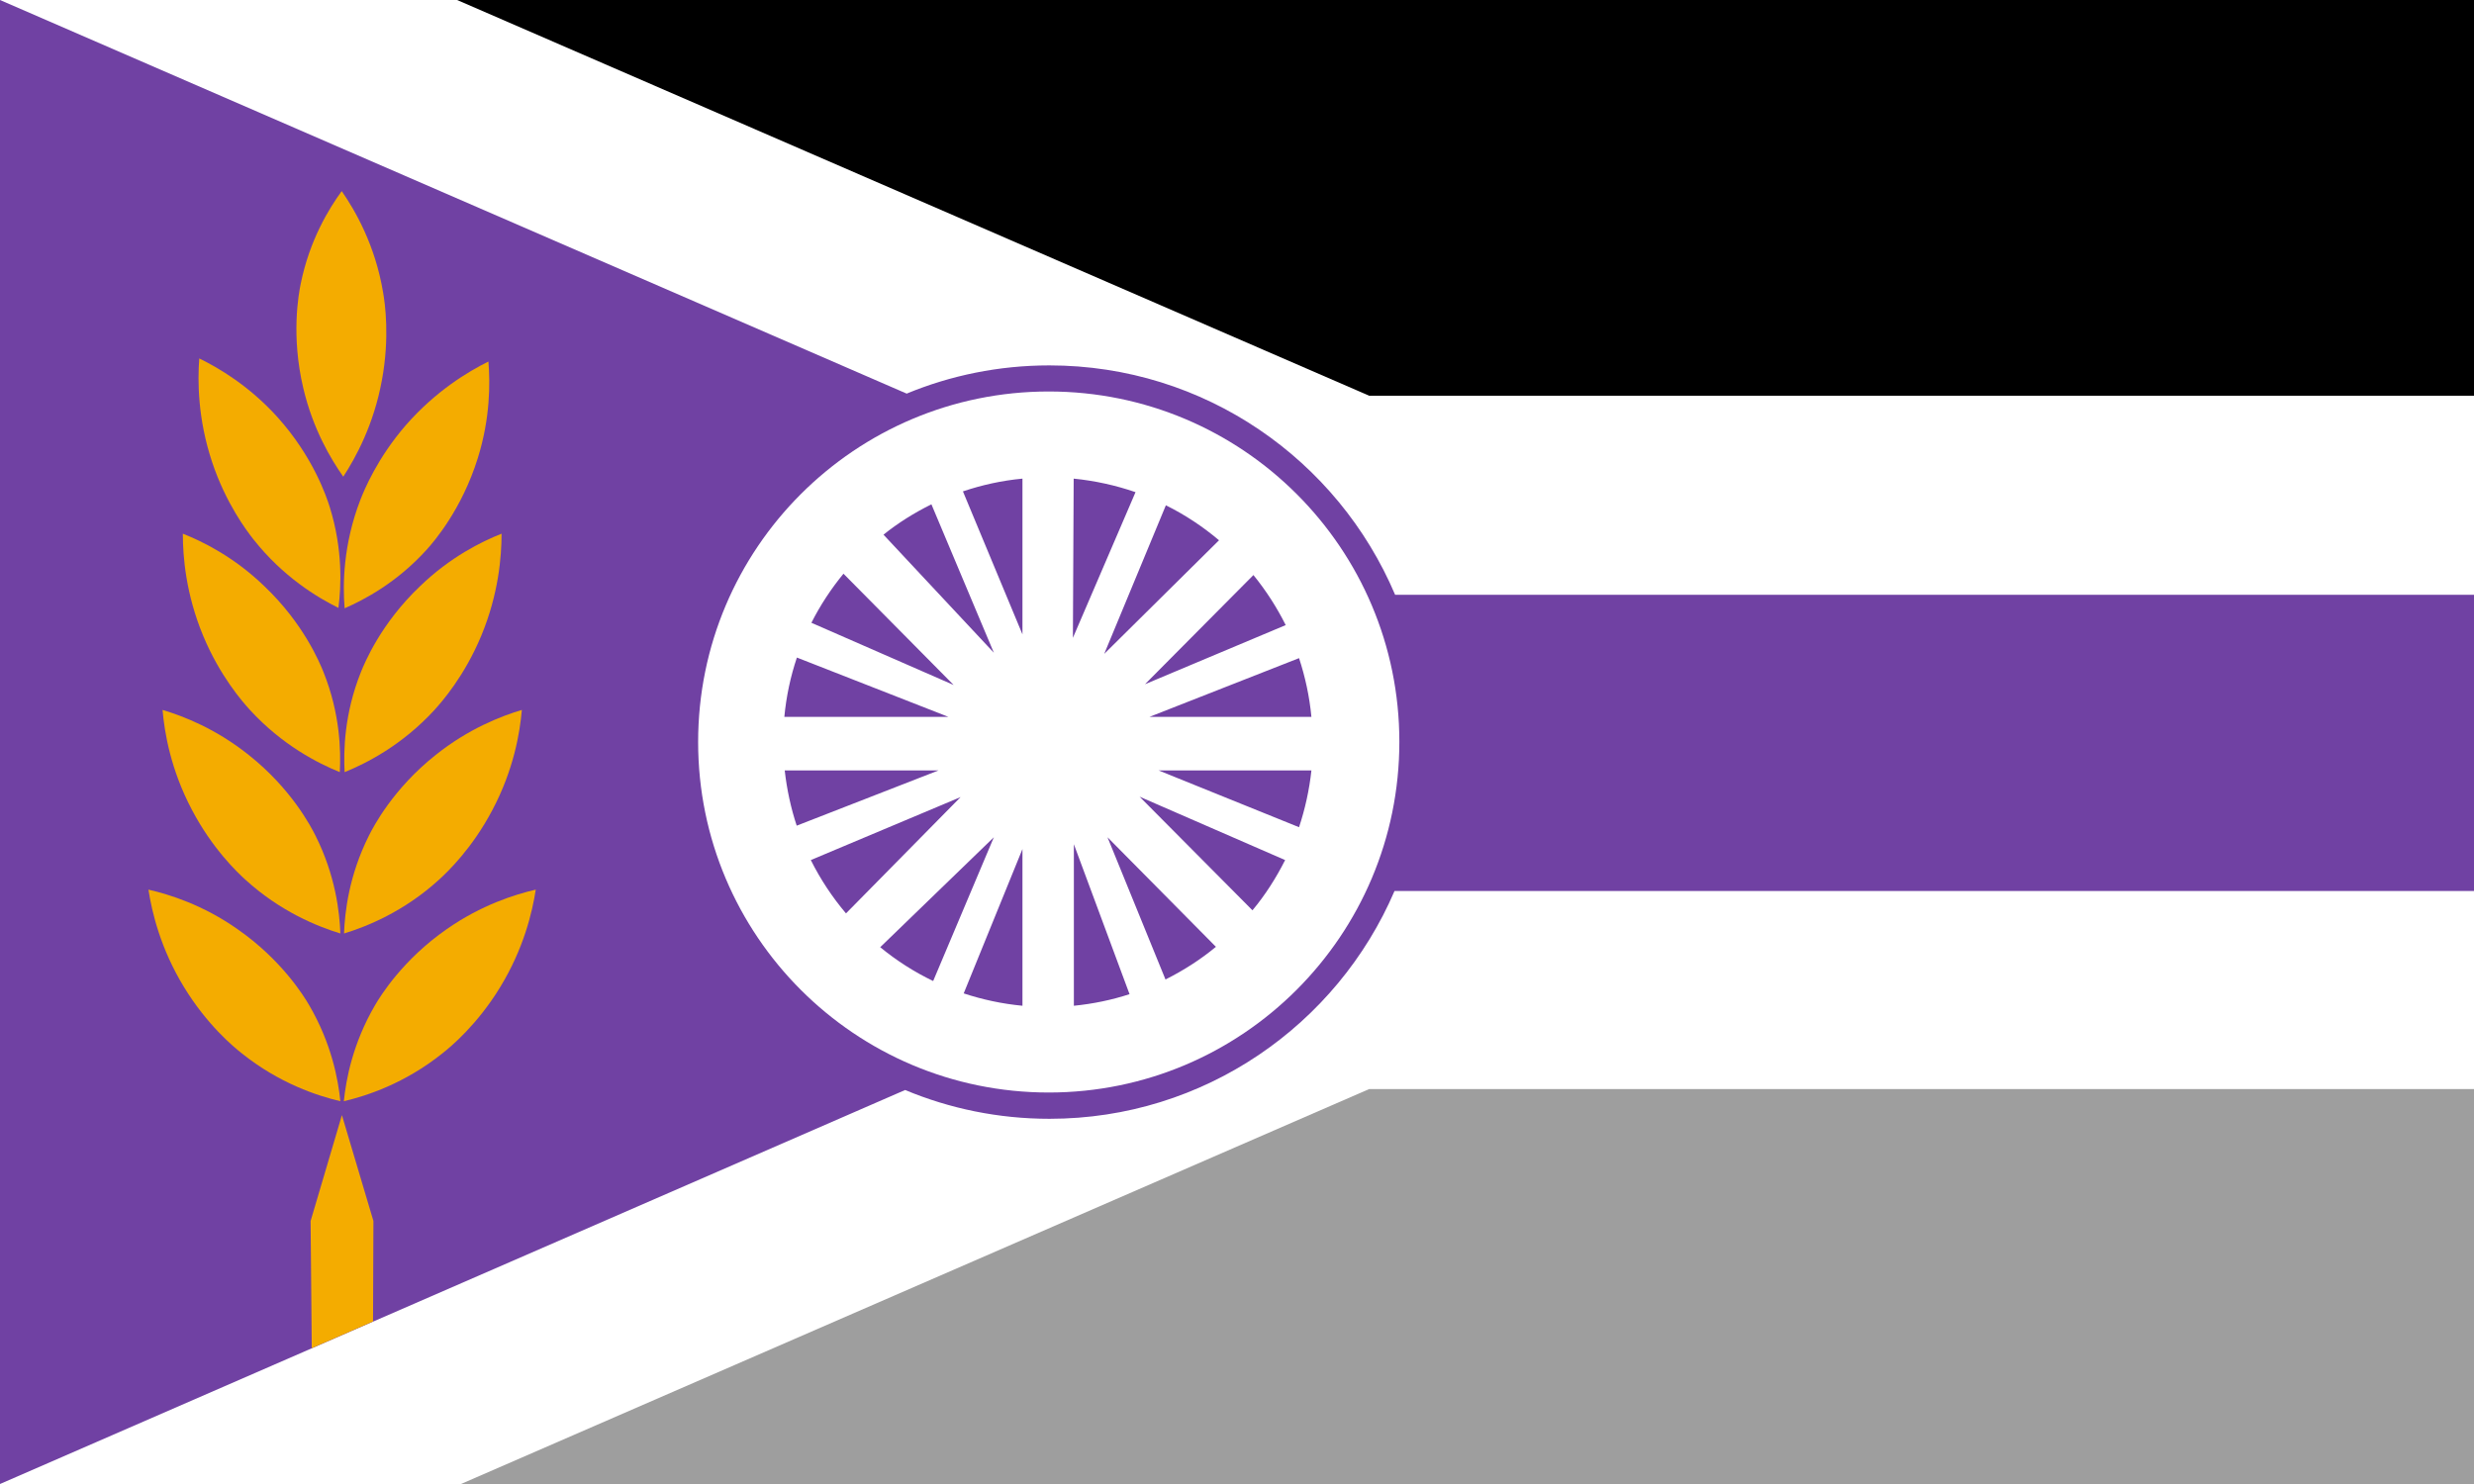 <?xml version="1.0" encoding="utf-8"?>
<!-- Generator: Adobe Illustrator 26.0.3, SVG Export Plug-In . SVG Version: 6.00 Build 0)  -->
<svg version="1.1" id="Layer_1" xmlns="http://www.w3.org/2000/svg" xmlns:xlink="http://www.w3.org/1999/xlink" x="0px" y="0px"
	 viewBox="0 0 1280 768" style="enable-background:new 0 0 1280 768;" xml:space="preserve">
<rect x="0" y="0" width="1280" height="768" fill="#333333" stroke="none"/>
<style type="text/css">
	.st0{fill:#9E9E9E;}
	.st1{fill:#FFFFFF;}
	.st2{fill:#7041A3;}
	.st3{fill:#F4AC00;}
</style>
<polygon class="st0" points="0,768 294.1,709.4 686.4,545 1280,515.1 1280,768 "/>
<polygon points="160.7,0 780.5,261.4 1280,261.4 1280,0 "/>
<polygon class="st1" points="238.5,768 708.4,563.6 1280,563.6 1280,204.8 708.4,204.8 236.5,0 0,0 0,768 "/>
<path class="st2" d="M1280,307.8H721.8c-29.6-69.8-98.5-118.7-178.9-118.7c-26.1,0-51.1,5.2-73.8,14.6L0,0v768l468.3-203.9
	c23,9.6,48.2,14.9,74.7,14.9c80,0,148.8-48.6,178.5-117.9H1280V307.8z"/>
<g>
	<path class="st3" d="M103.1,185.5c-0.9,11.7-0.8,31.2,6.6,53.5c7.1,21.4,17.8,35.5,21.4,40.1c15.4,19.5,33.1,30.1,44,35.5
		c1.4-10.9,2.4-30.1-4.5-52.2c-1.6-5.1-8.5-26-27.2-46.7C128.7,199.5,113.1,190.4,103.1,185.5z"/>
	<path class="st3" d="M177.6,246.7c6.4-9.8,15.8-26.9,20-50c4.1-22.2,1.6-39.7,0.6-45.4c-4.1-24.5-14.4-42.3-21.4-52.4
		c-6.5,8.9-16.6,25.2-21.2,47.9c-1.1,5.3-5.1,26.9,1.3,54C161.9,222.1,171.2,237.6,177.6,246.7z"/>
	<path class="st3" d="M252.7,187.1c-10.5,5.2-27.2,15.2-42.7,32.9c-14.8,17.1-21.5,33.4-23.6,38.8c-8.9,23.1-9.1,43.8-8.1,56
		c10.1-4.4,27.1-13.3,42.6-30.5c3.6-4,18-20.6,26.3-47.2C253.7,216.3,253.6,198.2,252.7,187.1z"/>
	<path class="st3" d="M94.6,276.2c0,11.8,1.5,31.1,10.5,52.8c8.7,20.9,20.3,34.1,24.2,38.4c16.8,18.3,35.2,27.6,46.5,32.2
		c0.6-11,0.2-30.2-8.4-51.7c-2-5-10.4-25.3-30.6-44.5C121.2,288.3,105,280.3,94.6,276.2z"/>
	<path class="st3" d="M84.1,367.4c1,11.7,4.2,30.9,15.2,51.7c10.5,20,23.3,32.2,27.6,36.1c18.3,16.7,37.5,24.3,49.2,27.9
		c-0.4-11-2.5-30-12.9-50.7c-2.4-4.8-12.6-24.3-34.4-41.6C111.7,377.1,94.8,370.6,84.1,367.4z"/>
	<path class="st3" d="M76.8,460.4c1.8,11.6,6.2,30.5,18.5,50.6c11.8,19.3,25.3,30.6,29.9,34.2c19.4,15.5,39,21.9,50.9,24.7
		c-1.1-11-4.5-29.8-16.2-49.8c-2.7-4.6-14.2-23.4-37.1-39.3C105,468.3,87.7,462.9,76.8,460.4z"/>
	<path class="st3" d="M277.2,460.4c-1.8,11.6-6.2,30.5-18.5,50.6c-11.8,19.3-25.3,30.6-29.9,34.2c-19.4,15.5-39,21.9-50.9,24.7
		c1.1-11,4.5-29.8,16.2-49.8c2.7-4.6,14.2-23.4,37.1-39.3C249.1,468.3,266.4,462.9,277.2,460.4z"/>
	<path class="st3" d="M270,367.4c-1,11.7-4.2,30.9-15.2,51.7c-10.5,20-23.3,32.2-27.6,36.1c-18.3,16.7-37.5,24.3-49.2,27.9
		c0.4-11,2.5-30,12.9-50.7c2.4-4.8,12.6-24.3,34.4-41.6C242.4,377.1,259.3,370.6,270,367.4z"/>
	<path class="st3" d="M259.5,276.2c0,11.8-1.5,31.1-10.5,52.8c-8.7,20.9-20.3,34.1-24.2,38.4c-16.8,18.3-35.2,27.6-46.5,32.2
		c-0.6-11-0.2-30.2,8.4-51.7c2-5,10.4-25.3,30.6-44.5C232.9,288.3,249.1,280.3,259.5,276.2z"/>
	<polygon class="st3" points="161.3,697.7 160.7,631.9 176.9,577.1 193.2,631.9 193,683.9 	"/>
</g>
<path class="st1" d="M542.6,202.6c-100.2,0-181.4,81.2-181.4,181.4s81.2,181.4,181.4,181.4S724,484.1,724,383.9
	S642.8,202.6,542.6,202.6z M648.5,297.6c6.5,8,12.1,16.7,16.7,25.9l-72.8,30.6L648.5,297.6z M571.3,338.4l31.9-76.9
	c9.9,4.9,19.1,11,27.5,18.1L571.3,338.4z M555.1,330.1l0.4-82.4c11.1,1.1,21.8,3.5,32,7L555.1,330.1z M514.2,337.8l-57.1-61.1
	c7.6-6.1,15.9-11.3,24.8-15.7L514.2,337.8z M498.2,254.3c9.8-3.3,20.1-5.6,30.8-6.6v80.6L498.2,254.3z M493.4,354.5l-73.6-32.2
	c4.6-9.1,10.2-17.6,16.6-25.4L493.4,354.5z M490.7,371h-84.9c1-10.6,3.2-20.9,6.5-30.7L490.7,371z M485.6,398.7l-73.4,28.6
	c-3-9.1-5.1-18.7-6.2-28.6H485.6z M497,412.5l-59.3,60.2c-7.1-8.4-13.2-17.6-18.2-27.6L497,412.5z M514.2,433.3l-31.4,74.4
	c-9.8-4.7-19-10.6-27.4-17.5L514.2,433.3z M529,439.4v81.1c-10.5-1-20.7-3.2-30.4-6.4L529,439.4z M555.6,436.9l28.8,77.6
	c-9.2,3-18.8,5-28.8,6V436.9z M573,433.3l56.1,56.7c-8,6.6-16.7,12.2-26.1,16.9L573,433.3z M589.6,412.3l75.3,32.8
	c-4.7,9.3-10.3,18.1-16.9,26L589.6,412.3z M599.4,398.7h79.1c-1.1,10.2-3.3,20-6.4,29.4L599.4,398.7z M594.7,371l77.4-30.4
	c3.2,9.7,5.4,19.9,6.4,30.4H594.7z"/>
</svg>
